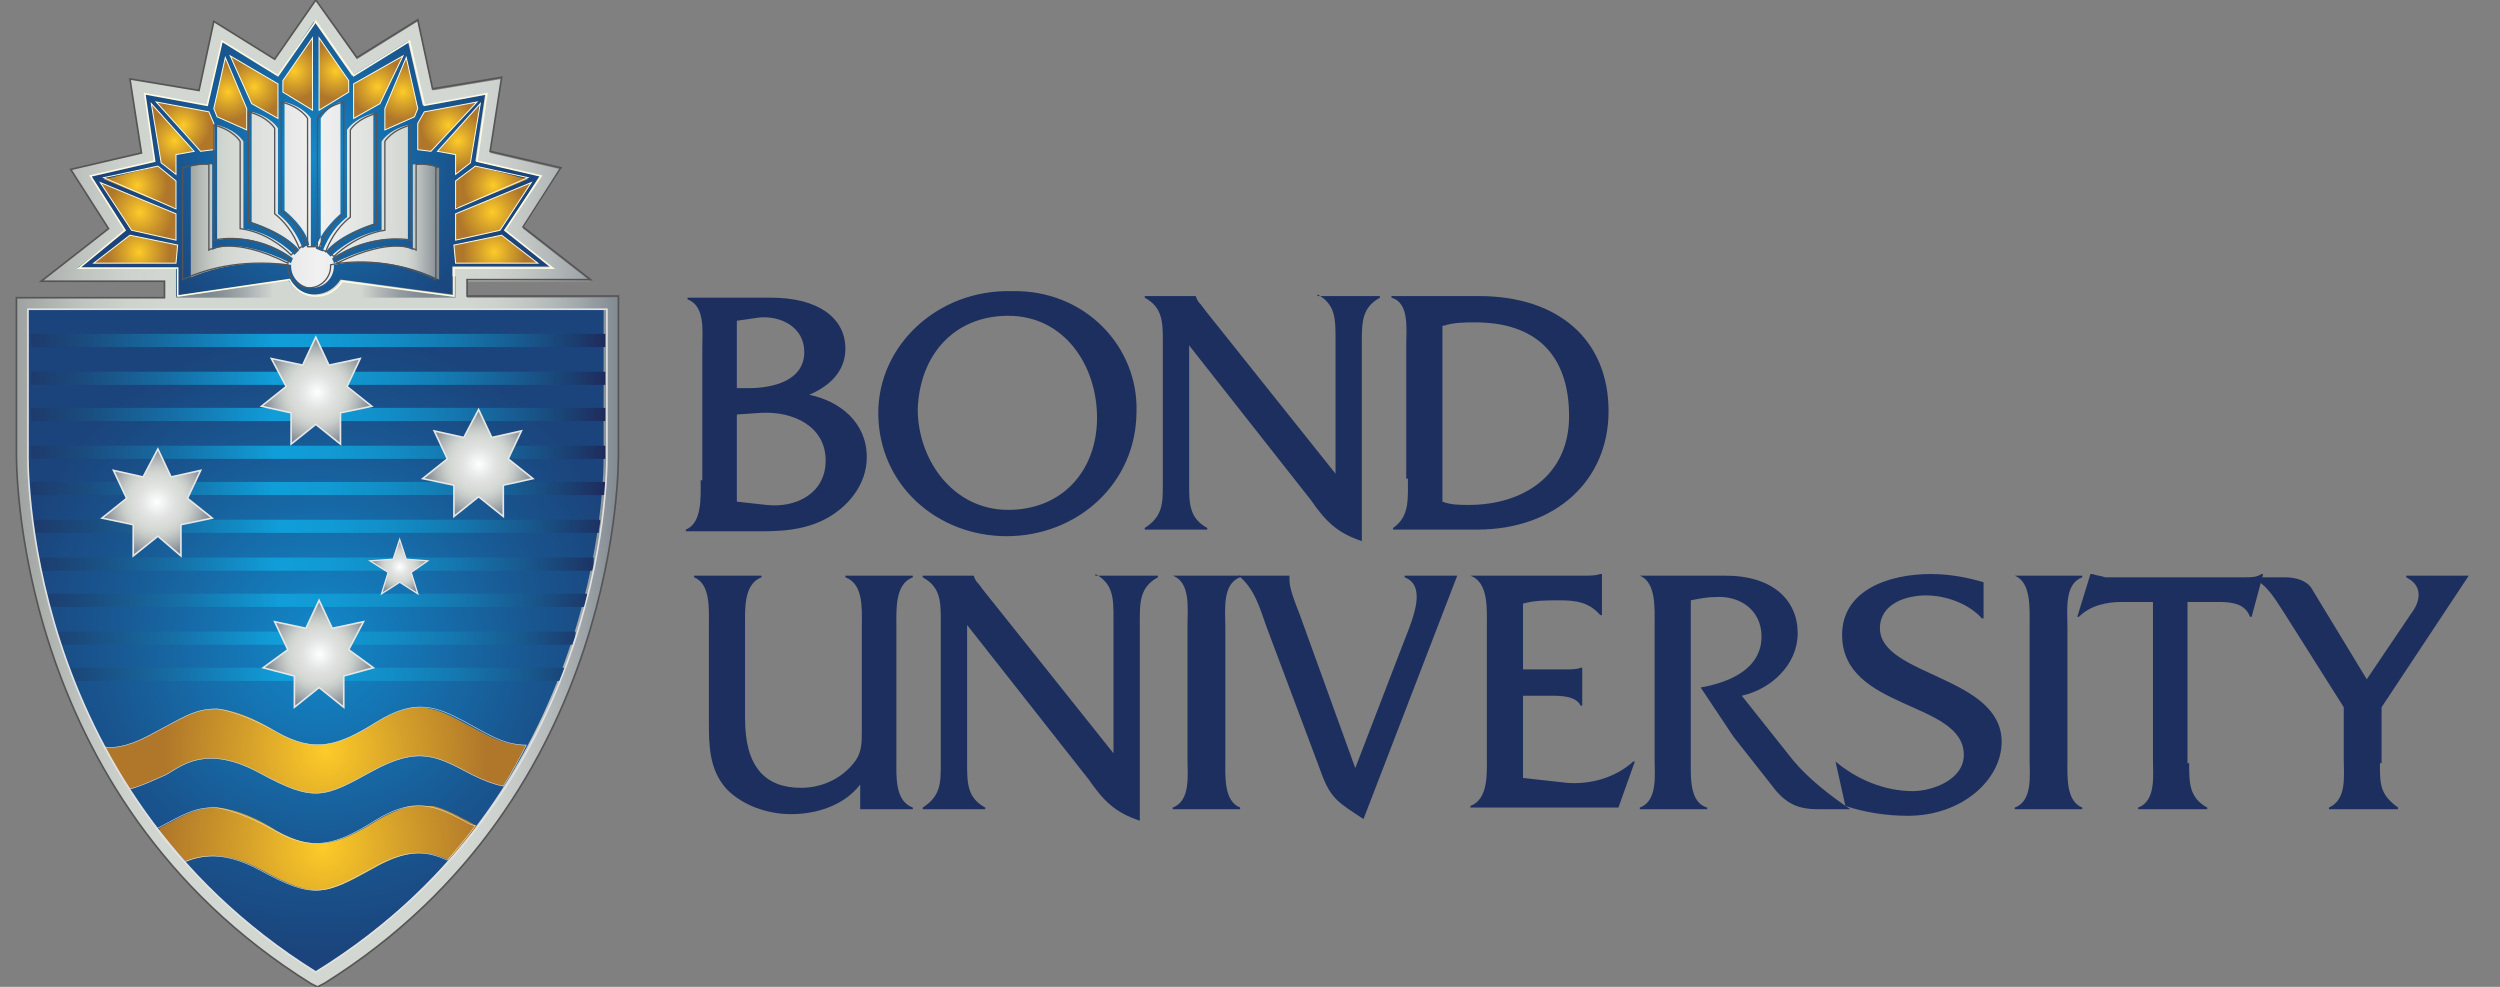 <svg version="1.1" id="Layer_1" xmlns="http://www.w3.org/2000/svg" xmlns:xlink="http://www.w3.org/1999/xlink" x="0" y="0" viewBox="0 0 152 60" xml:space="preserve"><rect x="0" y="0" width="152" height="60" fill="#808080" stroke="none"/><style>.st0{fill:#1d2f5e}.st19{stroke:#e5e6e6}.st19,.st29,.st5{fill:none}.st5{stroke:#e5e6e6;stroke-width:3.200000e-02;stroke-miterlimit:3.864}.st19{stroke-width:.101;stroke-miterlimit:10}.st29{stroke:#fcfae2;stroke-width:6.100000e-02;stroke-miterlimit:3.864}</style><path class="st0" d="M44.8 30.5v-5.3l1.5-.1c1.9-.1 3.9.8 3.9 2.9 0 2-1.8 2.9-3.6 2.7l-1.8-.2zm-2.2-1.3c0 1 .1 2.6-.9 3v.1h3.5c1.6 0 3.3.1 4.9-.7 1.4-.7 2.6-2.1 2.6-3.8 0-2.1-1.6-3.4-3.5-3.8 1.2-.5 2.2-1.4 2.2-2.8 0-1.9-1.7-3.1-4.5-3.1h-5.1v.1c1.1.4.9 2 .9 2.9v8.1zm2.2-5.5v-4.2l1.4-.2c1.3-.1 2.7.6 2.7 2.1 0 1.8-2 2.2-3.4 2.2h-.7zm16.5-4.5c3.4 0 5.4 3 5.4 6.2S64.6 31 61.3 31c-3.4 0-5.5-3.1-5.5-6.1.1-3.3 2.2-5.7 5.5-5.7m.2-1.5c-4.5-.1-8.1 3.3-8.1 7.4 0 4.4 3.6 7.5 7.8 7.5 4.3 0 7.9-3.2 7.9-7.6.1-3.9-3.1-7.4-7.6-7.3m10.8 11.7c0 1.2 0 2.1 1.1 2.7v.1h-3.8v-.1c1.1-.7 1.1-1.5 1.1-2.7v-8.6c0-1.2 0-2.1-1.1-2.7V18h3.1c.1.3.2.4.3.5l.3.4 7.9 9.9v-8.2c0-1.2 0-2.1-1.1-2.7v.1h3.8v.1c-1.1.6-1.1 1.5-1.1 2.7v12.1c-1.5-.5-2.2-1.2-3.1-2.5L72.3 21v8.4zm15.5-9.6c.6-.2 1.3-.2 1.9-.2 3.6 0 5.7 1.9 5.7 5.7 0 3.7-2.9 5.4-6.1 5.4-.5 0-1.1 0-1.6-.2V19.8zm-2.2 9.3c0 1.3.1 2.3-.9 3v.1h5.1c4.8 0 8-3 8-7.2 0-4.3-3-7-7.9-7h-5.3v.1c1.1.3.9 1.9.9 2.9v8.1zM52.3 47.7c-1 1.3-2.7 1.8-4.2 1.8-1.4 0-2.9-.5-3.9-1.5-1.1-1.2-1.1-2.7-1.1-4.2V38c0-1 .1-2.5-.9-2.9V35h4.1v.1c-1.1.4-1 2-1 2.9v5.7c0 2.9 1.2 4.2 3.4 4.2 1.2 0 2.4-.5 3.2-1.5.5-.6.5-1.2.5-2V38c0-1 .1-2.5-1-2.9V35h4.1v.1c-1.1.4-1 2-1 3v8.1c0 1-.1 2.5 1 2.9v.1h-3.2v-1.5zm6.5-1.3c0 1.2 0 2.1 1.1 2.7v.1h-3.8v-.1c1.1-.7 1.1-1.5 1.1-2.7v-8.6c0-1.2 0-2.1-1.1-2.7V35h3.1c.1.3.2.4.3.5l.3.4 7.9 9.9v-8.2c0-1.2 0-2.1-1.1-2.7v.1h3.8v.1c-1.1.6-1.1 1.5-1.1 2.7v12.1c-1.5-.5-2.2-1.2-3.1-2.5L58.8 38v8.4zM72.2 38c0-1 .2-2.6-.9-3h4.1v.1c-1.1.4-.9 2-.9 3v8.1c0 1-.1 2.5.9 2.9v.1h-4.1v-.1c1.1-.4.9-2 .9-2.9V38z"/><path class="st0" d="M85.4 38.9c.6-1.5 1.3-3.3 0-3.8V35h3.2l-5.7 14.8c-1.5-1-2-1.2-2.6-2.9L77 38.1c-.4-1.1-.7-2.3-1.7-3.1h3.1v.3c0 .5.4 1.5.6 2l3.4 9.4 3-7.8zm7.2 8.4l2.7.3c1.4.1 2.9-.3 4-1.3h.1l-1 2.8h-9V49c1.1-.4 1-2 1-2.9V38c0-1 .1-2.6-1-3h6.9c.4 0 .7 0 1-.1h.1v2.5h-.1c-.7-.8-1.5-.9-2.5-.9-.8 0-1.5 0-2.2.2v4h2.6c.3 0 .7 0 .9-.1h.1v2.3h-.1c-.3-.6-1.2-.6-1.9-.6h-1.6v5zM104.9 35c2.9 0 4.4 1.5 4.4 3.5 0 1.9-1.6 3.4-3.4 3.8l3.1 3.9c.9 1.1 2.3 2.2 3.5 3h-2c-1.1 0-1.8-.3-2.5-1.1l-2.6-3.3-2-3c1.7-.3 3.7-1.1 3.7-3.1 0-1.6-1.3-2.5-2.8-2.4-.5 0-1 .1-1.5.2v9.7c0 1-.1 2.6 1 2.9v.1h-4.1v-.1c1.1-.4.9-2 .9-2.9V38c0-1 .1-2.6-.9-3h5.2z"/><path class="st0" d="M120.5 37.6c-.8-.9-2.2-1.4-3.4-1.4-1.2 0-2.8.5-2.8 2 0 2.9 7.4 2.9 7.4 6.9 0 2.3-2.4 4.5-5.7 4.5-1.3 0-2.6-.2-3.8-.6l-.6-2.7c1.3 1.1 3 1.8 4.7 1.8 1.2 0 3.1-.7 3.1-2.2 0-3.3-7.4-2.7-7.4-7.3 0-2.7 2.8-3.7 5.4-3.7 1.1 0 2.2.2 3.2.5v2.2zm2.9.4c0-1 .1-2.6-.9-3h4.1v.1c-1.1.4-.9 2-.9 3v8.1c0 1-.1 2.5.9 2.9v.1h-4.1v-.1c1.1-.4.9-2 .9-2.9V38z"/><path class="st0" d="M133.1 46.4c0 1.2 0 2.1 1.1 2.7v.1H130v-.1c1.1-.4.9-2 .9-2.9v-9.6H129c-.9 0-1.9.2-2.6.9h-.1l.8-2.6h.1c.3.1.5.1.8.2h8.5c.4 0 .7 0 1-.2h.1l-.7 2.6h-.1c-.3-.8-1.1-.9-1.9-.9H133v9.8z"/><path class="st0" d="M144.7 46.4c0 1.3 0 1.9 1.1 2.7v.1h-4.2v-.1c1.1-.5.9-1.9.9-2.9V43l-3.6-5.7c-.6-.9-1-1.7-2-2.2h2c.7 0 1.3.2 1.6.6l3.4 5.6 2.7-4c.4-.5.9-1.6-.3-2.2V35h3.8l-5.3 8v3.4z"/><defs><path id="SVGID_1_" d="M16.7 3.6L13 1.3l-.9 4.2-4.2-.7.7 4.5-4.3 1 2.3 3.6-4.1 3.2H10v1H1v9.4c0 .2-.4 20.9 17.9 32.3l.4.2.4-.2c18.3-11.4 17.9-32 17.9-32.2v-9.5h-9.2v-1h7.5l-4.1-3.2 2.3-3.6-4.3-1 .7-4.5-4.2.7-.9-4.2-3.7 2.3L19.2 0l-2.5 3.6z"/></defs><clipPath id="SVGID_2_"><use xlink:href="#SVGID_1_" overflow="visible"/></clipPath><linearGradient id="SVGID_3_" gradientUnits="userSpaceOnUse" x1="-333.44" y1="446.454" x2="-332.106" y2="446.454" gradientTransform="matrix(27.45 0 0 -27.45 9154.008 12285.255)"><stop offset="0" stop-color="#9fa3a1"/><stop offset=".005" stop-color="#9fa3a1"/><stop offset=".029" stop-color="#a8aca9"/><stop offset=".109" stop-color="#c0c4c0"/><stop offset=".183" stop-color="#ced2cd"/><stop offset=".245" stop-color="#d3d7d2"/><stop offset=".742" stop-color="#d3d7d2"/><stop offset=".793" stop-color="#ced2ce"/><stop offset=".854" stop-color="#bfc4c2"/><stop offset=".922" stop-color="#a6acae"/><stop offset=".994" stop-color="#838b93"/><stop offset="1" stop-color="#808890"/></linearGradient><path clip-path="url(#SVGID_2_)" fill="url(#SVGID_3_)" d="M.6 0H38v60H.6z"/><path d="M37.6 27.5V18h-9.2v-1h7.5l-4.1-3.2 2.3-3.6-4.3-1 .7-4.5-4.2.7-.9-4.2-3.7 2.3L19.2 0l-2.5 3.6L13 1.3l-.9 4.2-4.2-.7.7 4.5-4.3 1 2.3 3.6-4.1 3.2H10v1H1v9.4c0 .2-.4 20.9 17.9 32.3l.4.2.4-.2C38 48.4 37.6 27.7 37.6 27.5z" fill="none" stroke="#555456" stroke-width=".101" stroke-miterlimit="3.864"/><defs><path id="SVGID_4_" d="M19.7 18.8h-18v8.7s-.6 20.3 17.5 31.6c18.1-11.3 17.5-31.6 17.5-31.6v-8.7h-17z"/></defs><clipPath id="SVGID_5_"><use xlink:href="#SVGID_4_" overflow="visible"/></clipPath><radialGradient id="SVGID_6_" cx="-337.283" cy="442.028" r="1.334" gradientTransform="matrix(14.16 0 0 -14.16 4795.325 6298.183)" gradientUnits="userSpaceOnUse"><stop offset="0" stop-color="#128acb"/><stop offset=".111" stop-color="#1381c1"/><stop offset=".706" stop-color="#19558f"/><stop offset="1" stop-color="#1b447c"/></radialGradient><path clip-path="url(#SVGID_5_)" fill="url(#SVGID_6_)" d="M1.2 18.8h36.3v40.3H1.2z"/><defs><path id="SVGID_7_" d="M22.9 43.9c-2.4 1.5-3.8 1.9-6.1.6-2.2-1.4-3.6-1.4-3.6-1.4-1.4 0-2 .5-4.1 1.6-1.5.8-2.4.8-2.8.7.5.9 1 1.7 1.5 2.6.8-.2 1.6-.6 2.3-.9.9-.5 2.4-1.9 5.7-.1 3.3 1.8 3.9 1.5 6.8-.1s4-.9 6.1.2c.8.4 1.4.6 1.9.7.5-.8 1-1.7 1.4-2.5-1.6 0-2.5-.7-3.9-1.4-.9-.5-1.8-.9-2.7-.9-.6 0-1.5.3-2.5.9"/></defs><clipPath id="SVGID_8_"><use xlink:href="#SVGID_7_" overflow="visible"/></clipPath><radialGradient id="SVGID_9_" cx="-344.997" cy="433.428" r="1.334" gradientTransform="matrix(7.325 0 0 -7.325 2546.884 3220.515)" gradientUnits="userSpaceOnUse"><stop offset="0" stop-color="#fdcb29"/><stop offset=".48" stop-color="#d6a12a"/><stop offset="1" stop-color="#b0772a"/></radialGradient><path clip-path="url(#SVGID_8_)" fill="url(#SVGID_9_)" d="M6.4 43h25.8v5.8H6.4z"/><path class="st5" d="M28.3 43.9c-1.7-.9-3-1.5-5.4 0-2.4 1.5-3.8 1.9-6.1.6s-3.6-1.4-3.6-1.4c-1.4 0-2 .5-4.1 1.6-1.5.8-2.4.8-2.8.7.5.9 1 1.7 1.5 2.6.8-.2 1.6-.6 2.3-.9.9-.5 2.4-1.9 5.7-.1 3.3 1.8 3.9 1.5 6.8-.1s4-.9 6.1.2c.8.4 1.4.6 1.9.7.5-.8 1-1.7 1.4-2.5-1.4 0-2.4-.7-3.7-1.4z"/><defs><path id="SVGID_10_" d="M22.9 49.9c-2.4 1.5-3.8 1.9-6.1.6-2.2-1.4-3.6-1.4-3.6-1.4-1.3 0-1.9.4-3.6 1.3.5.7 1.1 1.4 1.7 2 1-.4 2.4-.7 4.6.5 3.3 1.8 3.9 1.5 6.8-.1 2.1-1.2 3.3-1.1 4.6-.5.6-.7 1.2-1.4 1.7-2.1-.3-.1-.5-.3-.8-.4-.9-.5-1.8-.9-2.7-.9-.7.1-1.6.4-2.6 1"/></defs><clipPath id="SVGID_11_"><use xlink:href="#SVGID_10_" overflow="visible"/></clipPath><radialGradient id="SVGID_12_" cx="-344.959" cy="433.266" r="1.334" gradientTransform="matrix(7.343 0 0 -7.343 2552.7 3232.978)" gradientUnits="userSpaceOnUse"><stop offset="0" stop-color="#fdcb29"/><stop offset=".48" stop-color="#d6a12a"/><stop offset="1" stop-color="#b0772a"/></radialGradient><path clip-path="url(#SVGID_11_)" fill="url(#SVGID_12_)" d="M9.7 49h19.4v5.8H9.7z"/><path class="st5" d="M28.2 49.9c-1.7-.9-3-1.5-5.4 0-2.4 1.5-3.8 1.9-6.1.6s-3.6-1.4-3.6-1.4c-1.3 0-1.9.4-3.6 1.3.5.7 1.1 1.4 1.7 2 1-.4 2.4-.7 4.6.5 3.3 1.8 3.9 1.5 6.8-.1 2.1-1.2 3.3-1.1 4.6-.5.6-.7 1.2-1.4 1.7-2.1-.1 0-.4-.1-.7-.3z"/><defs><path id="SVGID_13_" d="M1.9 20.3h34.9v.8H1.9z"/></defs><clipPath id="SVGID_14_"><use xlink:href="#SVGID_13_" overflow="visible"/></clipPath><linearGradient id="SVGID_15_" gradientUnits="userSpaceOnUse" x1="-333.648" y1="446.32" x2="-332.314" y2="446.32" gradientTransform="matrix(26.173 0 0 -26.173 8734.306 11702.059)"><stop offset="0" stop-color="#1d3b6c"/><stop offset=".005" stop-color="#1d3b6c"/><stop offset=".09" stop-color="#1b4a7c"/><stop offset=".257" stop-color="#1670a7"/><stop offset=".429" stop-color="#109ed9"/><stop offset=".52" stop-color="#119ad4"/><stop offset=".626" stop-color="#128dc6"/><stop offset=".74" stop-color="#1577af"/><stop offset=".859" stop-color="#18598e"/><stop offset=".981" stop-color="#1d3364"/><stop offset="1" stop-color="#1e2c5d"/></linearGradient><path clip-path="url(#SVGID_14_)" fill="url(#SVGID_15_)" d="M1.9 20.3h34.9v.8H1.9z"/><defs><path id="SVGID_16_" d="M1.9 22.6h34.9v.8H1.9z"/></defs><clipPath id="SVGID_17_"><use xlink:href="#SVGID_16_" overflow="visible"/></clipPath><linearGradient id="SVGID_18_" gradientUnits="userSpaceOnUse" x1="-333.648" y1="446.299" x2="-332.314" y2="446.299" gradientTransform="matrix(26.173 0 0 -26.173 8734.306 11703.749)"><stop offset="0" stop-color="#1d3b6c"/><stop offset=".005" stop-color="#1d3b6c"/><stop offset=".09" stop-color="#1b4a7c"/><stop offset=".257" stop-color="#1670a7"/><stop offset=".429" stop-color="#109ed9"/><stop offset=".52" stop-color="#119ad4"/><stop offset=".626" stop-color="#128dc6"/><stop offset=".74" stop-color="#1577af"/><stop offset=".859" stop-color="#18598e"/><stop offset=".981" stop-color="#1d3364"/><stop offset="1" stop-color="#1e2c5d"/></linearGradient><path clip-path="url(#SVGID_17_)" fill="url(#SVGID_18_)" d="M1.9 22.6h34.9v.8H1.9z"/><defs><path id="SVGID_19_" d="M1.9 24.8h34.9v.8H1.9z"/></defs><clipPath id="SVGID_20_"><use xlink:href="#SVGID_19_" overflow="visible"/></clipPath><linearGradient id="SVGID_21_" gradientUnits="userSpaceOnUse" x1="-333.648" y1="446.277" x2="-332.314" y2="446.277" gradientTransform="matrix(26.173 0 0 -26.173 8734.306 11705.439)"><stop offset="0" stop-color="#1d3b6c"/><stop offset=".005" stop-color="#1d3b6c"/><stop offset=".09" stop-color="#1b4a7c"/><stop offset=".257" stop-color="#1670a7"/><stop offset=".429" stop-color="#109ed9"/><stop offset=".52" stop-color="#119ad4"/><stop offset=".626" stop-color="#128dc6"/><stop offset=".74" stop-color="#1577af"/><stop offset=".859" stop-color="#18598e"/><stop offset=".981" stop-color="#1d3364"/><stop offset="1" stop-color="#1e2c5d"/></linearGradient><path clip-path="url(#SVGID_20_)" fill="url(#SVGID_21_)" d="M1.9 24.8h34.9v.8H1.9z"/><defs><path id="SVGID_22_" d="M1.9 27.1h34.9v.8H1.9z"/></defs><clipPath id="SVGID_23_"><use xlink:href="#SVGID_22_" overflow="visible"/></clipPath><linearGradient id="SVGID_24_" gradientUnits="userSpaceOnUse" x1="-333.648" y1="446.256" x2="-332.314" y2="446.256" gradientTransform="matrix(26.173 0 0 -26.173 8734.306 11707.128)"><stop offset="0" stop-color="#1d3b6c"/><stop offset=".005" stop-color="#1d3b6c"/><stop offset=".09" stop-color="#1b4a7c"/><stop offset=".257" stop-color="#1670a7"/><stop offset=".429" stop-color="#109ed9"/><stop offset=".52" stop-color="#119ad4"/><stop offset=".626" stop-color="#128dc6"/><stop offset=".74" stop-color="#1577af"/><stop offset=".859" stop-color="#18598e"/><stop offset=".981" stop-color="#1d3364"/><stop offset="1" stop-color="#1e2c5d"/></linearGradient><path clip-path="url(#SVGID_23_)" fill="url(#SVGID_24_)" d="M1.9 27.1h34.9v.8H1.9z"/><defs><path id="SVGID_25_" d="M1.9 29.3h34.9v.8H1.9z"/></defs><clipPath id="SVGID_26_"><use xlink:href="#SVGID_25_" overflow="visible"/></clipPath><linearGradient id="SVGID_27_" gradientUnits="userSpaceOnUse" x1="-333.648" y1="446.234" x2="-332.314" y2="446.234" gradientTransform="matrix(26.173 0 0 -26.173 8734.306 11708.817)"><stop offset="0" stop-color="#1d3b6c"/><stop offset=".005" stop-color="#1d3b6c"/><stop offset=".09" stop-color="#1b4a7c"/><stop offset=".257" stop-color="#1670a7"/><stop offset=".429" stop-color="#109ed9"/><stop offset=".52" stop-color="#119ad4"/><stop offset=".626" stop-color="#128dc6"/><stop offset=".74" stop-color="#1577af"/><stop offset=".859" stop-color="#18598e"/><stop offset=".981" stop-color="#1d3364"/><stop offset="1" stop-color="#1e2c5d"/></linearGradient><path clip-path="url(#SVGID_26_)" fill="url(#SVGID_27_)" d="M1.9 29.3h34.9v.8H1.9z"/><defs><path id="SVGID_28_" d="M2 31.6c0 .2.1.5.1.8h34.3c0-.3.1-.5.1-.8H2z"/></defs><clipPath id="SVGID_29_"><use xlink:href="#SVGID_28_" overflow="visible"/></clipPath><linearGradient id="SVGID_30_" gradientUnits="userSpaceOnUse" x1="-333.648" y1="446.212" x2="-332.314" y2="446.212" gradientTransform="matrix(26.172 0 0 -26.172 8734.278 11710.469)"><stop offset="0" stop-color="#1d3b6c"/><stop offset=".005" stop-color="#1d3b6c"/><stop offset=".09" stop-color="#1b4a7c"/><stop offset=".257" stop-color="#1670a7"/><stop offset=".429" stop-color="#109ed9"/><stop offset=".52" stop-color="#119ad4"/><stop offset=".626" stop-color="#128dc6"/><stop offset=".74" stop-color="#1577af"/><stop offset=".859" stop-color="#18598e"/><stop offset=".981" stop-color="#1d3364"/><stop offset="1" stop-color="#1e2c5d"/></linearGradient><path clip-path="url(#SVGID_29_)" fill="url(#SVGID_30_)" d="M2 31.6h34.5v.8H2z"/><defs><path id="SVGID_31_" d="M2.4 33.9c0 .3.1.5.1.8H36c.1-.3.1-.5.1-.8H2.4z"/></defs><clipPath id="SVGID_32_"><use xlink:href="#SVGID_31_" overflow="visible"/></clipPath><linearGradient id="SVGID_33_" gradientUnits="userSpaceOnUse" x1="-333.648" y1="446.191" x2="-332.314" y2="446.191" gradientTransform="matrix(26.173 0 0 -26.173 8734.345 11712.251)"><stop offset="0" stop-color="#1d3b6c"/><stop offset=".005" stop-color="#1d3b6c"/><stop offset=".09" stop-color="#1b4a7c"/><stop offset=".257" stop-color="#1670a7"/><stop offset=".429" stop-color="#109ed9"/><stop offset=".52" stop-color="#119ad4"/><stop offset=".626" stop-color="#128dc6"/><stop offset=".74" stop-color="#1577af"/><stop offset=".859" stop-color="#18598e"/><stop offset=".981" stop-color="#1d3364"/><stop offset="1" stop-color="#1e2c5d"/></linearGradient><path clip-path="url(#SVGID_32_)" fill="url(#SVGID_33_)" d="M2.4 33.9h33.8v.8H2.4z"/><defs><path id="SVGID_34_" d="M2.9 36.1c.1.3.1.5.2.8h32.5c.1-.3.1-.5.2-.8H2.9z"/></defs><clipPath id="SVGID_35_"><use xlink:href="#SVGID_34_" overflow="visible"/></clipPath><linearGradient id="SVGID_36_" gradientUnits="userSpaceOnUse" x1="-333.648" y1="446.169" x2="-332.314" y2="446.169" gradientTransform="matrix(26.172 0 0 -26.172 8734.278 11713.849)"><stop offset="0" stop-color="#1d3b6c"/><stop offset=".005" stop-color="#1d3b6c"/><stop offset=".09" stop-color="#1b4a7c"/><stop offset=".257" stop-color="#1670a7"/><stop offset=".429" stop-color="#109ed9"/><stop offset=".52" stop-color="#119ad4"/><stop offset=".626" stop-color="#128dc6"/><stop offset=".74" stop-color="#1577af"/><stop offset=".859" stop-color="#18598e"/><stop offset=".981" stop-color="#1d3364"/><stop offset="1" stop-color="#1e2c5d"/></linearGradient><path clip-path="url(#SVGID_35_)" fill="url(#SVGID_36_)" d="M2.9 36.1h32.8v.8H2.9z"/><defs><path id="SVGID_37_" d="M3.5 38.4c.1.3.2.5.2.8h31.1c.1-.3.2-.5.2-.8H3.5z"/></defs><clipPath id="SVGID_38_"><use xlink:href="#SVGID_37_" overflow="visible"/></clipPath><linearGradient id="SVGID_39_" gradientUnits="userSpaceOnUse" x1="-333.648" y1="446.148" x2="-332.314" y2="446.148" gradientTransform="matrix(26.173 0 0 -26.173 8734.318 11715.595)"><stop offset="0" stop-color="#1d3b6c"/><stop offset=".005" stop-color="#1d3b6c"/><stop offset=".09" stop-color="#1b4a7c"/><stop offset=".257" stop-color="#1670a7"/><stop offset=".429" stop-color="#109ed9"/><stop offset=".52" stop-color="#119ad4"/><stop offset=".626" stop-color="#128dc6"/><stop offset=".74" stop-color="#1577af"/><stop offset=".859" stop-color="#18598e"/><stop offset=".981" stop-color="#1d3364"/><stop offset="1" stop-color="#1e2c5d"/></linearGradient><path clip-path="url(#SVGID_38_)" fill="url(#SVGID_39_)" d="M3.5 38.4h31.6v.8H3.5z"/><defs><path id="SVGID_40_" d="M4.3 40.6c.1.3.2.5.3.8h29.5c.1-.3.2-.5.3-.8H4.3z"/></defs><clipPath id="SVGID_41_"><use xlink:href="#SVGID_40_" overflow="visible"/></clipPath><linearGradient id="SVGID_42_" gradientUnits="userSpaceOnUse" x1="-333.648" y1="446.126" x2="-332.314" y2="446.126" gradientTransform="matrix(26.172 0 0 -26.172 8734.226 11717.156)"><stop offset="0" stop-color="#1d3b6c"/><stop offset=".005" stop-color="#1d3b6c"/><stop offset=".09" stop-color="#1b4a7c"/><stop offset=".257" stop-color="#1670a7"/><stop offset=".429" stop-color="#109ed9"/><stop offset=".52" stop-color="#119ad4"/><stop offset=".626" stop-color="#128dc6"/><stop offset=".74" stop-color="#1577af"/><stop offset=".859" stop-color="#18598e"/><stop offset=".981" stop-color="#1d3364"/><stop offset="1" stop-color="#1e2c5d"/></linearGradient><path clip-path="url(#SVGID_41_)" fill="url(#SVGID_42_)" d="M4.3 40.6h30.1v.8H4.3z"/><path d="M36.9 27.5v-8.7H1.7v8.7s-.6 20.3 17.5 31.6c18.3-11.3 17.7-31.6 17.7-31.6z" fill="none" stroke="#e1e2e3" stroke-width=".101" stroke-miterlimit="3.864"/><defs><path id="SVGID_43_" d="M18.4 22.2l-1.9-.4.9 1.7-1.5 1.2 1.8.4V27l1.5-1.2 1.5 1.2v-1.9l1.9-.4-1.5-1.2.8-1.7-1.9.4-.8-1.7z"/></defs><clipPath id="SVGID_44_"><use xlink:href="#SVGID_43_" overflow="visible"/></clipPath><radialGradient id="SVGID_45_" cx="-376.532" cy="401.066" r="1.334" gradientTransform="matrix(2.468 0 0 -2.468 948.562 1013.669)" gradientUnits="userSpaceOnUse"><stop offset="0" stop-color="#fff"/><stop offset=".06" stop-color="#f8f9f9"/><stop offset=".264" stop-color="#e5e6e6"/><stop offset=".306" stop-color="#e2e3e2"/><stop offset=".54" stop-color="#d3d7d2"/><stop offset=".636" stop-color="#c8ccc9"/><stop offset=".808" stop-color="#a9afb1"/><stop offset="1" stop-color="#808890"/></radialGradient><path clip-path="url(#SVGID_44_)" fill="url(#SVGID_45_)" d="M15.9 20.5h6.7V27h-6.7z"/><path class="st19" d="M19.2 25.8l1.5 1.2v-1.9l1.9-.4-1.5-1.2.8-1.7-1.9.4-.8-1.7-.8 1.7-1.9-.4.9 1.7-1.5 1.2 1.8.4V27z"/><defs><path id="SVGID_46_" d="M8.7 29l-1.8-.4.8 1.7-1.5 1.2 1.9.4v1.9l1.5-1.2 1.4 1.2v-1.9l1.9-.4-1.5-1.2.8-1.7-1.8.4-.8-1.7z"/></defs><clipPath id="SVGID_47_"><use xlink:href="#SVGID_46_" overflow="visible"/></clipPath><radialGradient id="SVGID_48_" cx="-377.516" cy="400.377" r="1.334" gradientTransform="matrix(2.468 0 0 -2.468 941.25 1018.647)" gradientUnits="userSpaceOnUse"><stop offset="0" stop-color="#fff"/><stop offset=".06" stop-color="#f8f9f9"/><stop offset=".264" stop-color="#e5e6e6"/><stop offset=".306" stop-color="#e2e3e2"/><stop offset=".54" stop-color="#d3d7d2"/><stop offset=".636" stop-color="#c8ccc9"/><stop offset=".808" stop-color="#a9afb1"/><stop offset="1" stop-color="#808890"/></radialGradient><path clip-path="url(#SVGID_47_)" fill="url(#SVGID_48_)" d="M6.2 27.3h6.7v6.5H6.2z"/><path class="st19" d="M9.6 32.6l1.4 1.2v-1.9l1.9-.4-1.5-1.2.8-1.7-1.8.4-.8-1.7-.9 1.7-1.8-.4.8 1.7-1.5 1.2 1.9.4v1.9z"/><defs><path id="SVGID_49_" d="M18.6 38.2l-1.9-.4.8 1.7-1.5 1.1 1.9.5V43l1.5-1.2 1.5 1.2v-1.9l1.8-.5-1.5-1.1.9-1.7-1.9.4-.8-1.7z"/></defs><clipPath id="SVGID_50_"><use xlink:href="#SVGID_49_" overflow="visible"/></clipPath><radialGradient id="SVGID_51_" cx="-376.516" cy="399.449" r="1.334" gradientTransform="matrix(2.468 0 0 -2.468 948.679 1025.62)" gradientUnits="userSpaceOnUse"><stop offset="0" stop-color="#fff"/><stop offset=".06" stop-color="#f8f9f9"/><stop offset=".264" stop-color="#e5e6e6"/><stop offset=".306" stop-color="#e2e3e2"/><stop offset=".54" stop-color="#d3d7d2"/><stop offset=".636" stop-color="#c8ccc9"/><stop offset=".808" stop-color="#a9afb1"/><stop offset="1" stop-color="#808890"/></radialGradient><path clip-path="url(#SVGID_50_)" fill="url(#SVGID_51_)" d="M16 36.5h6.7V43H16z"/><path class="st19" d="M19.4 41.8l1.5 1.2v-1.9l1.8-.5-1.5-1.1.9-1.7-1.9.4-.8-1.7-.8 1.7-1.9-.4.8 1.7-1.5 1.1 1.9.5V43z"/><defs><path id="SVGID_52_" d="M28.2 26.6l-1.8-.4.8 1.7-1.5 1.2 1.9.4v1.9l1.5-1.2 1.5 1.2v-1.9l1.8-.4-1.5-1.2.8-1.7-1.8.4-.8-1.7z"/></defs><clipPath id="SVGID_53_"><use xlink:href="#SVGID_52_" overflow="visible"/></clipPath><radialGradient id="SVGID_54_" cx="-375.533" cy="400.621" r="1.334" gradientTransform="matrix(2.468 0 0 -2.468 955.943 1016.958)" gradientUnits="userSpaceOnUse"><stop offset="0" stop-color="#fff"/><stop offset=".06" stop-color="#f8f9f9"/><stop offset=".264" stop-color="#e5e6e6"/><stop offset=".306" stop-color="#e2e3e2"/><stop offset=".54" stop-color="#d3d7d2"/><stop offset=".636" stop-color="#c8ccc9"/><stop offset=".808" stop-color="#a9afb1"/><stop offset="1" stop-color="#808890"/></radialGradient><path clip-path="url(#SVGID_53_)" fill="url(#SVGID_54_)" d="M25.7 24.9h6.7v6.5h-6.7z"/><path class="st19" d="M29.1 30.2l1.5 1.2v-1.9l1.8-.4-1.5-1.2.8-1.7-1.8.4-.8-1.7-.9 1.7-1.8-.4.8 1.7-1.5 1.2 1.9.4v1.9z"/><defs><path id="SVGID_55_" d="M23.9 34l-1.4.1 1.1.7-.4 1.3 1.1-.7 1.1.7-.4-1.3 1-.7-1.3-.1-.4-1.2z"/></defs><clipPath id="SVGID_56_"><use xlink:href="#SVGID_55_" overflow="visible"/></clipPath><radialGradient id="SVGID_57_" cx="-420.087" cy="352.167" r="1.334" gradientTransform="matrix(1.274 0 0 -1.274 559.49 483.123)" gradientUnits="userSpaceOnUse"><stop offset="0" stop-color="#fff"/><stop offset=".06" stop-color="#f8f9f9"/><stop offset=".264" stop-color="#e5e6e6"/><stop offset=".306" stop-color="#e2e3e2"/><stop offset=".54" stop-color="#d3d7d2"/><stop offset=".636" stop-color="#c8ccc9"/><stop offset=".808" stop-color="#a9afb1"/><stop offset="1" stop-color="#808890"/></radialGradient><path clip-path="url(#SVGID_56_)" fill="url(#SVGID_57_)" d="M22.5 32.8H26v3.3h-3.5z"/><path fill="none" stroke="#e5e6e6" stroke-width=".081" stroke-miterlimit="10" d="M24.3 35.4l-1.1.7.4-1.3-1.1-.7 1.4-.1.4-1.2.4 1.2 1.3.1-1 .7.4 1.3z"/><defs><path id="SVGID_58_" d="M10.7 16.8h17v1.3h-17z"/></defs><clipPath id="SVGID_59_"><use xlink:href="#SVGID_58_" overflow="visible"/></clipPath><linearGradient id="SVGID_60_" gradientUnits="userSpaceOnUse" x1="-340.896" y1="438.835" x2="-339.562" y2="438.835" gradientTransform="matrix(10.001 0 0 -10.001 3422.021 4406.401)"><stop offset="0" stop-color="#808890"/><stop offset=".058" stop-color="#899197"/><stop offset=".153" stop-color="#a2a9ab"/><stop offset=".273" stop-color="#cbcfcc"/><stop offset=".294" stop-color="#d3d7d2"/><stop offset=".693" stop-color="#d3d7d2"/><stop offset=".779" stop-color="#b1b7b7"/><stop offset=".865" stop-color="#969da2"/><stop offset=".942" stop-color="#868d95"/><stop offset="1" stop-color="#808890"/></linearGradient><path clip-path="url(#SVGID_59_)" fill="url(#SVGID_60_)" d="M10.7 16.8h17v1.3h-17z"/><defs><path id="SVGID_61_" d="M16.9 4.6l-3.4-2.1-.9 3.9-3.8-.7.6 4.1-3.9.9L7.6 14l-2.9 2.3h6V18l6.8-1s.6.9 1.6.9c1.1 0 1.6-.9 1.6-.9l6.8.9v-1.7h6L30.7 14l2.1-3.3-3.9-.9.6-4.1-3.8.7-.9-3.9-3.4 2.1-2.3-3.3-2.2 3.3z"/></defs><clipPath id="SVGID_62_"><use xlink:href="#SVGID_61_" overflow="visible"/></clipPath><radialGradient id="SVGID_63_" cx="-342.262" cy="437.467" r="1.334" gradientTransform="matrix(8.847 0 0 -8.847 3047.061 3879.804)" gradientUnits="userSpaceOnUse"><stop offset="0" stop-color="#128acb"/><stop offset=".111" stop-color="#1381c1"/><stop offset=".706" stop-color="#19558f"/><stop offset="1" stop-color="#1b447c"/></radialGradient><path clip-path="url(#SVGID_62_)" fill="url(#SVGID_63_)" d="M4.7 1.3h28.9V18H4.7z"/><path d="M10.8 18v-1.7h-6L7.6 14l-2.1-3.3 3.9-.9-.6-4.1 3.8.7.9-3.9 3.4 2.1 2.3-3.3 2.3 3.3 3.4-2.1.9 3.9 3.8-.7-.6 4.1 3.9.9-2.2 3.3 2.9 2.3h-6V18l-6.8-.9s-.5.9-1.6.9-1.6-1-1.6-1l-6.8 1z" fill="none" stroke="#fcfae2" stroke-width=".101" stroke-miterlimit="3.864"/><defs><path id="SVGID_64_" d="M5.7 16h5l.1-1.1-2.9-.6z"/></defs><clipPath id="SVGID_65_"><use xlink:href="#SVGID_64_" overflow="visible"/></clipPath><radialGradient id="SVGID_66_" cx="-413.344" cy="365.941" r="1.333" gradientTransform="matrix(1.423 0 0 -1.423 596.64 536.061)" gradientUnits="userSpaceOnUse"><stop offset="0" stop-color="#fdcb29"/><stop offset=".48" stop-color="#d6a12a"/><stop offset="1" stop-color="#b0772a"/></radialGradient><path clip-path="url(#SVGID_65_)" fill="url(#SVGID_66_)" d="M5.7 14.3h5.1V16H5.7z"/><path class="st29" d="M10.7 16l.1-1.1-2.9-.6L5.7 16z"/><defs><path id="SVGID_67_" d="M6.1 11.1L8 14l2.7.6V13z"/></defs><clipPath id="SVGID_68_"><use xlink:href="#SVGID_67_" overflow="visible"/></clipPath><radialGradient id="SVGID_69_" cx="-407.279" cy="372.398" r="1.334" gradientTransform="matrix(1.533 0 0 -1.533 632.867 583.808)" gradientUnits="userSpaceOnUse"><stop offset="0" stop-color="#fdcb29"/><stop offset=".48" stop-color="#d6a12a"/><stop offset="1" stop-color="#b0772a"/></radialGradient><path clip-path="url(#SVGID_68_)" fill="url(#SVGID_69_)" d="M6.1 11.1h4.6v3.5H6.1z"/><path class="st29" d="M6.1 11.1l4.6 1.9v1.6L8 14z"/><g><defs><path id="SVGID_70_" d="M6.3 10.9l4.4 1.8V11l-1.1-.9z"/></defs><clipPath id="SVGID_71_"><use xlink:href="#SVGID_70_" overflow="visible"/></clipPath><radialGradient id="SVGID_72_" cx="-417.324" cy="362.561" r="1.334" gradientTransform="matrix(1.359 0 0 -1.359 575.489 503.994)" gradientUnits="userSpaceOnUse"><stop offset="0" stop-color="#fdcb29"/><stop offset=".48" stop-color="#d6a12a"/><stop offset="1" stop-color="#b0772a"/></radialGradient><path clip-path="url(#SVGID_71_)" fill="url(#SVGID_72_)" d="M6.3 10.1h4.4v2.5H6.3z"/></g><g><path class="st29" d="M6.3 10.8l3.3-.7 1.1.9v1.7z"/></g><g><defs><path id="SVGID_73_" d="M9.2 6.3l.6 3.6.9.7V9.4l1.1-.2z"/></defs><clipPath id="SVGID_74_"><use xlink:href="#SVGID_73_" overflow="visible"/></clipPath><radialGradient id="SVGID_75_" cx="-418.898" cy="361.164" r="1.334" gradientTransform="matrix(1.329 0 0 -1.329 567.33 488.56)" gradientUnits="userSpaceOnUse"><stop offset="0" stop-color="#fdcb29"/><stop offset=".48" stop-color="#d6a12a"/><stop offset="1" stop-color="#b0772a"/></radialGradient><path clip-path="url(#SVGID_74_)" fill="url(#SVGID_75_)" d="M9.2 6.3h2.5v4.3H9.2z"/></g><g><path class="st29" d="M9.2 6.3l.6 3.6.9.7V9.4l1.1-.2z"/></g><g><defs><path id="SVGID_76_" d="M9.5 6.2l2.7 3 .8-.1V7.5l-.3-.7z"/></defs><clipPath id="SVGID_77_"><use xlink:href="#SVGID_76_" overflow="visible"/></clipPath><radialGradient id="SVGID_78_" cx="-425.786" cy="354.298" r="1.334" gradientTransform="matrix(1.233 0 0 -1.233 536.135 444.464)" gradientUnits="userSpaceOnUse"><stop offset="0" stop-color="#fdcb29"/><stop offset=".48" stop-color="#d6a12a"/><stop offset="1" stop-color="#b0772a"/></radialGradient><path clip-path="url(#SVGID_77_)" fill="url(#SVGID_78_)" d="M9.5 6.2H13v3H9.5z"/></g><g><path class="st29" d="M9.5 6.2l2.7 3 .8-.1V7.5l-.3-.7z"/></g><g><defs><path id="SVGID_79_" d="M13 6.6l.2.5 1.8.8V6.6l-1.3-3.1z"/></defs><clipPath id="SVGID_80_"><use xlink:href="#SVGID_79_" overflow="visible"/></clipPath><radialGradient id="SVGID_81_" cx="-420.765" cy="359.162" r="1.334" gradientTransform="matrix(1.293 0 0 -1.293 557.917 469.986)" gradientUnits="userSpaceOnUse"><stop offset="0" stop-color="#fdcb29"/><stop offset=".48" stop-color="#d6a12a"/><stop offset="1" stop-color="#b0772a"/></radialGradient><path clip-path="url(#SVGID_80_)" fill="url(#SVGID_81_)" d="M13 3.5h2v4.4h-2z"/></g><g><path class="st29" d="M13.7 3.5L13 6.6l.2.5 1.8.8V6.6z"/></g><g><defs><path id="SVGID_82_" d="M14 3.4l1.3 2.9 1.6.9V5.1z"/></defs><clipPath id="SVGID_83_"><use xlink:href="#SVGID_82_" overflow="visible"/></clipPath><radialGradient id="SVGID_84_" cx="-420.957" cy="358.77" r="1.334" gradientTransform="matrix(1.286 0 0 -1.286 556.818 466.667)" gradientUnits="userSpaceOnUse"><stop offset="0" stop-color="#fdcb29"/><stop offset=".48" stop-color="#d6a12a"/><stop offset="1" stop-color="#b0772a"/></radialGradient><path clip-path="url(#SVGID_83_)" fill="url(#SVGID_84_)" d="M14 3.4h3v3.8h-3z"/></g><g><path class="st29" d="M14 3.4l1.3 2.9 1.6.9V5.1z"/></g><g><defs><path id="SVGID_85_" d="M17.2 4.9v.7L19 6.7V2.3z"/></defs><clipPath id="SVGID_86_"><use xlink:href="#SVGID_85_" overflow="visible"/></clipPath><radialGradient id="SVGID_87_" cx="-421.921" cy="357.419" r="1.334" gradientTransform="matrix(1.266 0 0 -1.266 552.059 456.82)" gradientUnits="userSpaceOnUse"><stop offset="0" stop-color="#fdcb29"/><stop offset=".48" stop-color="#d6a12a"/><stop offset="1" stop-color="#b0772a"/></radialGradient><path clip-path="url(#SVGID_86_)" fill="url(#SVGID_87_)" d="M17.2 2.3H19v4.4h-1.8z"/></g><g><path class="st29" d="M19 2.3v4.4l-1.8-1.1v-.7z"/></g><g><defs><path id="SVGID_88_" d="M27.6 14.9l.1 1.1h5l-2.2-1.7z"/></defs><clipPath id="SVGID_89_"><use xlink:href="#SVGID_88_" overflow="visible"/></clipPath><radialGradient id="SVGID_90_" cx="-248.514" cy="365.941" r="1.334" gradientTransform="rotate(180 -161.793 268.03) scale(1.423)" gradientUnits="userSpaceOnUse"><stop offset="0" stop-color="#fdcb29"/><stop offset=".48" stop-color="#d6a12a"/><stop offset="1" stop-color="#b0772a"/></radialGradient><path clip-path="url(#SVGID_89_)" fill="url(#SVGID_90_)" d="M27.6 14.3h5.1V16h-5.1z"/></g><g><path class="st29" d="M27.7 16l-.1-1.1 2.9-.6 2.2 1.7z"/></g><g><defs><path id="SVGID_91_" d="M27.7 13v1.6l2.7-.6 1.9-2.9z"/></defs><clipPath id="SVGID_92_"><use xlink:href="#SVGID_91_" overflow="visible"/></clipPath><radialGradient id="SVGID_93_" cx="-254.239" cy="372.398" r="1.334" gradientTransform="rotate(180 -179.907 291.904) scale(1.533)" gradientUnits="userSpaceOnUse"><stop offset="0" stop-color="#fdcb29"/><stop offset=".48" stop-color="#d6a12a"/><stop offset="1" stop-color="#b0772a"/></radialGradient><path clip-path="url(#SVGID_92_)" fill="url(#SVGID_93_)" d="M27.7 11.1h4.6v3.5h-4.6z"/></g><g><path class="st29" d="M32.3 11.1L27.7 13v1.6l2.7-.6z"/></g><g><defs><path id="SVGID_94_" d="M27.7 11v1.7l4.4-1.8-3.2-.8z"/></defs><clipPath id="SVGID_95_"><use xlink:href="#SVGID_94_" overflow="visible"/></clipPath><radialGradient id="SVGID_96_" cx="-244.617" cy="362.561" r="1.334" gradientTransform="rotate(180 -151.217 251.997) scale(1.359)" gradientUnits="userSpaceOnUse"><stop offset="0" stop-color="#fdcb29"/><stop offset=".48" stop-color="#d6a12a"/><stop offset="1" stop-color="#b0772a"/></radialGradient><path clip-path="url(#SVGID_95_)" fill="url(#SVGID_96_)" d="M27.7 10.1h4.4v2.5h-4.4z"/></g><g><path class="st29" d="M32.1 10.8l-3.2-.7-1.2.9v1.7z"/></g><g><defs><path id="SVGID_97_" d="M26.6 9.2l1.1.2v1.2l.9-.7.6-3.6z"/></defs><clipPath id="SVGID_98_"><use xlink:href="#SVGID_97_" overflow="visible"/></clipPath><radialGradient id="SVGID_99_" cx="-242.381" cy="361.164" r="1.334" gradientTransform="rotate(180 -147.138 244.28) scale(1.329)" gradientUnits="userSpaceOnUse"><stop offset="0" stop-color="#fdcb29"/><stop offset=".48" stop-color="#d6a12a"/><stop offset="1" stop-color="#b0772a"/></radialGradient><path clip-path="url(#SVGID_98_)" fill="url(#SVGID_99_)" d="M26.6 6.3h2.5v4.3h-2.5z"/></g><g><path class="st29" d="M29.2 6.3l-.6 3.6-.9.7V9.4l-1.1-.2z"/></g><g><defs><path id="SVGID_100_" d="M25.8 6.8l-.4.7v1.6l.8.1 2.8-3z"/></defs><clipPath id="SVGID_101_"><use xlink:href="#SVGID_100_" overflow="visible"/></clipPath><radialGradient id="SVGID_102_" cx="-235.459" cy="354.298" r="1.334" gradientTransform="rotate(180 -131.54 222.232) scale(1.233)" gradientUnits="userSpaceOnUse"><stop offset="0" stop-color="#fdcb29"/><stop offset=".48" stop-color="#d6a12a"/><stop offset="1" stop-color="#b0772a"/></radialGradient><path clip-path="url(#SVGID_101_)" fill="url(#SVGID_102_)" d="M25.4 6.2h3.5v3h-3.5z"/></g><g><path class="st29" d="M29 6.2l-2.8 3-.8-.1V7.5l.4-.7z"/></g><g><defs><path id="SVGID_103_" d="M23.4 6.6v1.3l1.8-.8.2-.5-.7-3.1z"/></defs><clipPath id="SVGID_104_"><use xlink:href="#SVGID_103_" overflow="visible"/></clipPath><radialGradient id="SVGID_105_" cx="-239.256" cy="359.162" r="1.334" gradientTransform="rotate(180 -142.431 234.993) scale(1.293)" gradientUnits="userSpaceOnUse"><stop offset="0" stop-color="#fdcb29"/><stop offset=".48" stop-color="#d6a12a"/><stop offset="1" stop-color="#b0772a"/></radialGradient><path clip-path="url(#SVGID_104_)" fill="url(#SVGID_105_)" d="M23.4 3.5h2v4.4h-2z"/></g><g><path class="st29" d="M24.7 3.5l.7 3.1-.2.5-1.8.8V6.6z"/></g><g><defs><path id="SVGID_106_" d="M21.5 5.1v2.1l1.6-.9 1.4-2.9z"/></defs><clipPath id="SVGID_107_"><use xlink:href="#SVGID_106_" overflow="visible"/></clipPath><radialGradient id="SVGID_108_" cx="-238.508" cy="358.77" r="1.334" gradientTransform="rotate(180 -141.882 233.334) scale(1.286)" gradientUnits="userSpaceOnUse"><stop offset="0" stop-color="#fdcb29"/><stop offset=".48" stop-color="#d6a12a"/><stop offset="1" stop-color="#b0772a"/></radialGradient><path clip-path="url(#SVGID_107_)" fill="url(#SVGID_108_)" d="M21.5 3.4h3v3.8h-3z"/></g><g><path class="st29" d="M24.5 3.4l-1.4 2.9-1.6.9V5.1z"/></g><g><defs><path id="SVGID_109_" d="M19.4 6.7l1.8-1.1v-.7l-1.8-2.6z"/></defs><clipPath id="SVGID_110_"><use xlink:href="#SVGID_109_" overflow="visible"/></clipPath><radialGradient id="SVGID_111_" cx="-236.505" cy="357.419" r="1.334" gradientTransform="rotate(180 -139.502 228.41) scale(1.266)" gradientUnits="userSpaceOnUse"><stop offset="0" stop-color="#fdcb29"/><stop offset=".48" stop-color="#d6a12a"/><stop offset="1" stop-color="#b0772a"/></radialGradient><path clip-path="url(#SVGID_110_)" fill="url(#SVGID_111_)" d="M19.4 2.3h1.8v4.4h-1.8z"/></g><g><path class="st29" d="M19.4 2.3v4.4l1.8-1.1v-.7z"/></g><g><defs><path id="SVGID_112_" d="M19.5 7.2V15h-.6V7.2s-.4-.7-1.6-1v6.6s1.3 1 1.5 2.1c-.1 0-.3.1-.4.2-.2-.5-.6-1.4-1.5-2.1V7.8s-.4-.7-1.6-1v6.7s2 .6 2.9 1.7l-.3.3c-.5-.5-1.6-1.4-3.1-1.6V8.6s-.4-.7-1.6-1v7s2.3-.6 4.6 1.1c0 .1-.1.2-.1.3-3.4-1.7-4.8-.8-4.8-.8V10c-.6-.1-1.6.2-1.6.2V17c2.8-1.3 5.5-1 6.4-.9v.1c0 .7.6 1.3 1.3 1.3.7 0 1.3-.6 1.3-1.3v-.1c.9-.2 3.6-.5 6.4.9v-6.8s-.9-.3-1.6-.2v5.2s-1.4-.9-4.8.8c0-.1-.1-.2-.1-.3 2.3-1.6 4.6-1.1 4.6-1.1v-7c-1.2.3-1.6 1-1.6 1V14c-1.4.2-2.6 1.1-3.1 1.6l-.3-.3c.9-1.1 2.9-1.7 2.9-1.7V6.9c-1.2.3-1.6 1-1.6 1v5.3c-.9.7-1.3 1.6-1.5 2.1-.1-.1-.3-.1-.4-.2.3-1.1 1.5-2.1 1.5-2.1V6.2c-.8.3-1.2 1-1.2 1"/></defs><clipPath id="SVGID_113_"><use xlink:href="#SVGID_112_" overflow="visible"/></clipPath><linearGradient id="SVGID_114_" gradientUnits="userSpaceOnUse" x1="-339.383" y1="440.527" x2="-338.049" y2="440.527" gradientTransform="matrix(11.484 0 0 -11.484 3908.908 5070.726)"><stop offset="0" stop-color="#9fa3a1"/><stop offset=".005" stop-color="#9fa3a1"/><stop offset=".056" stop-color="#b8bcb8"/><stop offset=".111" stop-color="#ccd0cb"/><stop offset=".148" stop-color="#d3d7d2"/><stop offset=".493" stop-color="#efefef"/><stop offset=".515" stop-color="#f1f1f1"/><stop offset=".871" stop-color="#d3d7d2"/><stop offset=".903" stop-color="#c3c8c5"/><stop offset=".966" stop-color="#99a0a4"/><stop offset="1" stop-color="#808890"/></linearGradient><path clip-path="url(#SVGID_113_)" fill="url(#SVGID_114_)" d="M11.6 6.2h15.3v11.3H11.6z"/></g><g><path d="M25.3 10v5.2s-1.4-.9-4.8.8c0-.1-.1-.2-.1-.3 2.3-1.6 4.6-1.1 4.6-1.1v-7c-1.2.3-1.6 1-1.6 1V14c-1.4.2-2.6 1.1-3.1 1.6l-.3-.3c.9-1.1 2.9-1.7 2.9-1.7V6.9c-1.2.3-1.6 1-1.6 1v5.3c-.9.7-1.3 1.6-1.5 2.1-.1-.1-.3-.1-.4-.2.3-1.1 1.5-2.1 1.5-2.1V6.2c-1.2.3-1.6 1-1.6 1V15h-.6V7.2s-.4-.7-1.6-1v6.6s1.3 1 1.5 2.1c-.1 0-.3.1-.4.2-.2-.5-.6-1.4-1.5-2.1V7.8s-.4-.7-1.6-1v6.7s2 .6 2.9 1.7l-.3.3c-.5-.5-1.6-1.4-3.1-1.6V8.6s-.4-.7-1.6-1v7s2.3-.6 4.6 1.1c0 .1-.1.2-.1.3-3.4-1.7-4.8-.8-4.8-.8V10c-.6-.1-1.6.2-1.6.2V17c2.8-1.3 5.5-1 6.4-.9v.1c0 .7.6 1.3 1.3 1.3.7 0 1.3-.6 1.3-1.3v-.1c.9-.2 3.6-.5 6.4.9v-6.8c.4 0-.5-.3-1.2-.2z" fill="none" stroke="#555456" stroke-width=".081" stroke-miterlimit="3.864"/></g></svg>